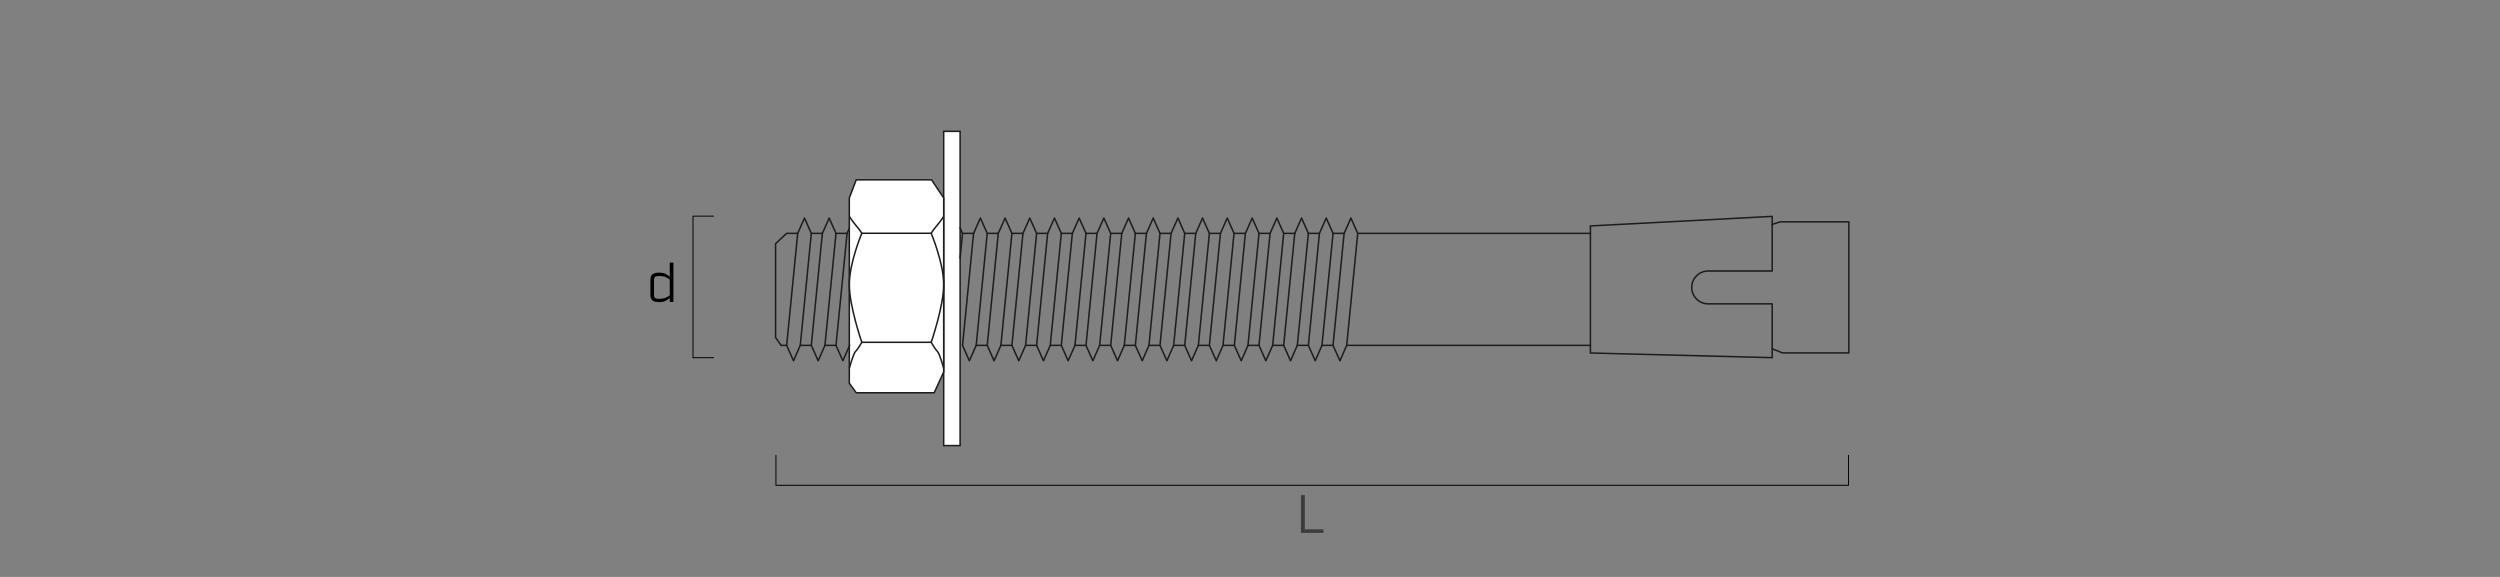 <?xml version="1.0" encoding="UTF-8"?><svg xmlns="http://www.w3.org/2000/svg" viewBox="0 0 650 150"><rect x="0" y="0" width="650" height="150" fill="#808080" stroke="none"/><g id="uuid-a7fbd641-72a7-4958-8c62-2ad9836f62b9"><rect x="245.36" y="34.15" width="4.27" height="81.7" style="fill:#fff; stroke:#1d1d1b; stroke-miterlimit:10; stroke-width:.4px;"/><polygon points="245.36 96.71 242.89 102.12 222.62 102.12 220.82 99.64 220.82 51.47 222.62 46.75 242.2 46.75 245.36 51.47 245.36 96.71" style="fill:#fff; stroke:#1d1d1b; stroke-miterlimit:10; stroke-width:.4px;"/><path d="M220.82,56.26s.73,1.18,1.74,2.36c1.01,1.19,1.51,2.03,1.51,2.03,0,0-3.26,7.76-3.26,13.34,0,5.57,3.26,15.01,3.26,15.01,0,0-1.06,1.86-1.63,2.37-.55.49-1.62,4.38-1.62,4.38" style="fill:none; stroke:#1d1d1b; stroke-miterlimit:10; stroke-width:.4px;"/><path d="M245.36,56.26s-.73,1.18-1.75,2.36c-1.01,1.19-1.5,2.03-1.5,2.03,0,0,3.26,7.76,3.26,13.34s-3.26,15.01-3.26,15.01c0,0,1.06,1.86,1.62,2.37.56.49,1.63,4.38,1.63,4.38" style="fill:none; stroke:#1d1d1b; stroke-miterlimit:10; stroke-width:.4px;"/><line x1="242.1" y1="60.65" x2="224.08" y2="60.65" style="fill:none; stroke:#1d1d1b; stroke-miterlimit:10; stroke-width:.4px;"/><line x1="224.08" y1="89" x2="242.1" y2="89" style="fill:none; stroke:#1d1d1b; stroke-miterlimit:10; stroke-width:.4px;"/><polygon points="348.38 93.8 350.14 89.8 353.01 60.68 351.23 56.69 349.47 60.68 346.59 89.8 348.38 93.8" style="fill:none; stroke:#1d1d1b; stroke-linecap:round; stroke-linejoin:round; stroke-width:.4px;"/><line x1="353.01" y1="60.68" x2="413.5" y2="60.68" style="fill:none; stroke:#1d1d1b; stroke-linecap:round; stroke-linejoin:round; stroke-width:.4px;"/><line x1="350.14" y1="89.8" x2="413.5" y2="89.8" style="fill:none; stroke:#1d1d1b; stroke-linecap:round; stroke-linejoin:round; stroke-width:.4px;"/><polyline points="460.77 58.34 462.91 57.67 480.7 57.67 480.7 91.76 463.46 91.76 460.77 90.68" style="fill:none; stroke:#1d1d1b; stroke-linecap:round; stroke-linejoin:round; stroke-width:.4px;"/><line x1="349.47" y1="60.68" x2="346.59" y2="60.68" style="fill:none; stroke:#1d1d1b; stroke-linecap:round; stroke-linejoin:round; stroke-width:.4px;"/><line x1="346.59" y1="89.8" x2="343.71" y2="89.8" style="fill:none; stroke:#1d1d1b; stroke-linecap:round; stroke-linejoin:round; stroke-width:.4px;"/><polygon points="341.96 93.8 343.71 89.8 346.59 60.68 344.82 56.69 343.05 60.68 340.18 89.8 341.96 93.8" style="fill:none; stroke:#1d1d1b; stroke-linecap:round; stroke-linejoin:round; stroke-width:.4px;"/><line x1="343.05" y1="60.68" x2="340.18" y2="60.68" style="fill:none; stroke:#1d1d1b; stroke-linecap:round; stroke-linejoin:round; stroke-width:.4px;"/><line x1="340.18" y1="89.8" x2="337.29" y2="89.8" style="fill:none; stroke:#1d1d1b; stroke-linecap:round; stroke-linejoin:round; stroke-width:.4px;"/><polygon points="335.54 93.8 337.3 89.8 340.18 60.68 338.4 56.69 336.64 60.68 333.76 89.8 335.54 93.8" style="fill:none; stroke:#1d1d1b; stroke-linecap:round; stroke-linejoin:round; stroke-width:.4px;"/><line x1="336.64" y1="60.68" x2="333.76" y2="60.68" style="fill:none; stroke:#1d1d1b; stroke-linecap:round; stroke-linejoin:round; stroke-width:.4px;"/><line x1="333.76" y1="89.8" x2="330.88" y2="89.8" style="fill:none; stroke:#1d1d1b; stroke-linecap:round; stroke-linejoin:round; stroke-width:.4px;"/><polygon points="329.12 93.8 330.89 89.8 333.76 60.68 331.98 56.69 330.22 60.68 327.34 89.8 329.12 93.8" style="fill:none; stroke:#1d1d1b; stroke-linecap:round; stroke-linejoin:round; stroke-width:.4px;"/><line x1="330.22" y1="60.68" x2="327.34" y2="60.68" style="fill:none; stroke:#1d1d1b; stroke-linecap:round; stroke-linejoin:round; stroke-width:.4px;"/><line x1="327.34" y1="89.8" x2="324.47" y2="89.8" style="fill:none; stroke:#1d1d1b; stroke-linecap:round; stroke-linejoin:round; stroke-width:.4px;"/><polygon points="322.72 93.8 324.47 89.8 327.34 60.68 325.57 56.69 323.8 60.68 320.93 89.8 322.72 93.8" style="fill:none; stroke:#1d1d1b; stroke-linecap:round; stroke-linejoin:round; stroke-width:.4px;"/><line x1="323.8" y1="60.68" x2="320.93" y2="60.68" style="fill:none; stroke:#1d1d1b; stroke-linecap:round; stroke-linejoin:round; stroke-width:.4px;"/><line x1="320.93" y1="89.8" x2="318.06" y2="89.8" style="fill:none; stroke:#1d1d1b; stroke-linecap:round; stroke-linejoin:round; stroke-width:.4px;"/><polygon points="316.23 93.8 317.98 89.8 320.85 60.68 319.08 56.69 317.31 60.68 314.44 89.8 316.23 93.8" style="fill:none; stroke:#1d1d1b; stroke-linecap:round; stroke-linejoin:round; stroke-width:.4px;"/><line x1="317.31" y1="60.68" x2="314.44" y2="60.68" style="fill:none; stroke:#1d1d1b; stroke-linecap:round; stroke-linejoin:round; stroke-width:.4px;"/><line x1="314.44" y1="89.8" x2="311.56" y2="89.8" style="fill:none; stroke:#1d1d1b; stroke-linecap:round; stroke-linejoin:round; stroke-width:.4px;"/><polygon points="309.8 93.8 311.57 89.8 314.44 60.68 312.66 56.69 310.9 60.68 308.03 89.8 309.8 93.8" style="fill:none; stroke:#1d1d1b; stroke-linecap:round; stroke-linejoin:round; stroke-width:.4px;"/><line x1="310.9" y1="60.68" x2="308.03" y2="60.68" style="fill:none; stroke:#1d1d1b; stroke-linecap:round; stroke-linejoin:round; stroke-width:.4px;"/><line x1="308.03" y1="89.8" x2="305.14" y2="89.8" style="fill:none; stroke:#1d1d1b; stroke-linecap:round; stroke-linejoin:round; stroke-width:.4px;"/><polygon points="303.39 93.8 305.15 89.8 308.03 60.68 306.26 56.69 304.48 60.68 301.6 89.8 303.39 93.8" style="fill:none; stroke:#1d1d1b; stroke-linecap:round; stroke-linejoin:round; stroke-width:.4px;"/><line x1="304.48" y1="60.68" x2="301.6" y2="60.68" style="fill:none; stroke:#1d1d1b; stroke-linecap:round; stroke-linejoin:round; stroke-width:.4px;"/><line x1="301.6" y1="89.8" x2="298.73" y2="89.8" style="fill:none; stroke:#1d1d1b; stroke-linecap:round; stroke-linejoin:round; stroke-width:.4px;"/><polygon points="296.98 93.8 298.73 89.8 301.6 60.68 299.84 56.69 298.07 60.68 295.19 89.8 296.98 93.8" style="fill:none; stroke:#1d1d1b; stroke-linecap:round; stroke-linejoin:round; stroke-width:.4px;"/><line x1="298.07" y1="60.68" x2="295.19" y2="60.68" style="fill:none; stroke:#1d1d1b; stroke-linecap:round; stroke-linejoin:round; stroke-width:.4px;"/><line x1="295.19" y1="89.8" x2="292.32" y2="89.8" style="fill:none; stroke:#1d1d1b; stroke-linecap:round; stroke-linejoin:round; stroke-width:.4px;"/><polygon points="290.56 93.8 292.32 89.8 295.19 60.68 293.42 56.69 291.66 60.68 288.78 89.8 290.56 93.8" style="fill:none; stroke:#1d1d1b; stroke-linecap:round; stroke-linejoin:round; stroke-width:.4px;"/><line x1="291.66" y1="60.68" x2="288.78" y2="60.68" style="fill:none; stroke:#1d1d1b; stroke-linecap:round; stroke-linejoin:round; stroke-width:.4px;"/><line x1="288.78" y1="89.8" x2="285.91" y2="89.8" style="fill:none; stroke:#1d1d1b; stroke-linecap:round; stroke-linejoin:round; stroke-width:.4px;"/><polygon points="284.14 93.8 285.91 89.8 288.78 60.68 287 56.69 285.23 60.68 282.36 89.8 284.14 93.8" style="fill:none; stroke:#1d1d1b; stroke-linecap:round; stroke-linejoin:round; stroke-width:.4px;"/><line x1="285.23" y1="60.68" x2="282.36" y2="60.68" style="fill:none; stroke:#1d1d1b; stroke-linecap:round; stroke-linejoin:round; stroke-width:.4px;"/><line x1="282.36" y1="89.8" x2="279.49" y2="89.8" style="fill:none; stroke:#1d1d1b; stroke-linecap:round; stroke-linejoin:round; stroke-width:.4px;"/><polygon points="277.72 93.8 279.49 89.8 282.36 60.68 280.58 56.69 278.81 60.68 275.94 89.8 277.72 93.8" style="fill:none; stroke:#1d1d1b; stroke-linecap:round; stroke-linejoin:round; stroke-width:.4px;"/><line x1="278.81" y1="60.68" x2="275.94" y2="60.68" style="fill:none; stroke:#1d1d1b; stroke-linecap:round; stroke-linejoin:round; stroke-width:.4px;"/><line x1="275.94" y1="89.8" x2="273.07" y2="89.8" style="fill:none; stroke:#1d1d1b; stroke-linecap:round; stroke-linejoin:round; stroke-width:.4px;"/><polygon points="271.3 93.8 273.07 89.8 275.94 60.68 274.16 56.69 272.39 60.68 269.52 89.8 271.3 93.8" style="fill:none; stroke:#1d1d1b; stroke-linecap:round; stroke-linejoin:round; stroke-width:.4px;"/><line x1="272.39" y1="60.68" x2="269.52" y2="60.68" style="fill:none; stroke:#1d1d1b; stroke-linecap:round; stroke-linejoin:round; stroke-width:.4px;"/><line x1="269.52" y1="89.8" x2="266.65" y2="89.8" style="fill:none; stroke:#1d1d1b; stroke-linecap:round; stroke-linejoin:round; stroke-width:.4px;"/><polygon points="264.88 93.8 266.65 89.8 269.52 60.68 267.74 56.69 265.97 60.68 263.1 89.8 264.88 93.8" style="fill:none; stroke:#1d1d1b; stroke-linecap:round; stroke-linejoin:round; stroke-width:.4px;"/><line x1="265.97" y1="60.68" x2="263.1" y2="60.68" style="fill:none; stroke:#1d1d1b; stroke-linecap:round; stroke-linejoin:round; stroke-width:.4px;"/><line x1="263.1" y1="89.8" x2="260.23" y2="89.8" style="fill:none; stroke:#1d1d1b; stroke-linecap:round; stroke-linejoin:round; stroke-width:.4px;"/><polygon points="258.46 93.8 260.23 89.8 263.1 60.68 261.32 56.69 259.55 60.68 256.68 89.8 258.46 93.8" style="fill:none; stroke:#1d1d1b; stroke-linecap:round; stroke-linejoin:round; stroke-width:.4px;"/><line x1="259.55" y1="60.68" x2="256.68" y2="60.68" style="fill:none; stroke:#1d1d1b; stroke-linecap:round; stroke-linejoin:round; stroke-width:.4px;"/><line x1="256.68" y1="89.8" x2="253.81" y2="89.8" style="fill:none; stroke:#1d1d1b; stroke-linecap:round; stroke-linejoin:round; stroke-width:.4px;"/><polygon points="252.04 93.8 253.81 89.8 256.68 60.68 254.9 56.69 253.13 60.68 250.26 89.8 252.04 93.8" style="fill:none; stroke:#1d1d1b; stroke-linecap:round; stroke-linejoin:round; stroke-width:.4px;"/><line x1="253.13" y1="60.68" x2="250.26" y2="60.68" style="fill:none; stroke:#1d1d1b; stroke-linecap:round; stroke-linejoin:round; stroke-width:.4px;"/><polyline points="249.63 67.12 250.26 60.68 249.63 59.26" style="fill:none; stroke:#1d1d1b; stroke-linecap:round; stroke-linejoin:round; stroke-width:.4px;"/><polyline points="220.82 59.36 220.24 60.68 217.36 89.8 219.14 93.8 220.9 89.8" style="fill:none; stroke:#1d1d1b; stroke-linecap:round; stroke-linejoin:round; stroke-width:.4px;"/><line x1="220.24" y1="60.68" x2="217.36" y2="60.68" style="fill:none; stroke:#1d1d1b; stroke-linecap:round; stroke-linejoin:round; stroke-width:.4px;"/><line x1="217.36" y1="89.8" x2="214.48" y2="89.8" style="fill:none; stroke:#1d1d1b; stroke-linecap:round; stroke-linejoin:round; stroke-width:.4px;"/><polygon points="212.72 93.8 214.48 89.8 217.36 60.68 215.58 56.69 213.82 60.68 210.94 89.8 212.72 93.8" style="fill:none; stroke:#1d1d1b; stroke-linecap:round; stroke-linejoin:round; stroke-width:.4px;"/><line x1="213.82" y1="60.68" x2="210.94" y2="60.68" style="fill:none; stroke:#1d1d1b; stroke-linecap:round; stroke-linejoin:round; stroke-width:.4px;"/><line x1="210.94" y1="89.8" x2="208.07" y2="89.8" style="fill:none; stroke:#1d1d1b; stroke-linecap:round; stroke-linejoin:round; stroke-width:.4px;"/><polygon points="206.31 93.8 208.07 89.8 210.94 60.68 209.17 56.69 207.4 60.68 204.53 89.8 206.31 93.8" style="fill:none; stroke:#1d1d1b; stroke-linecap:round; stroke-linejoin:round; stroke-width:.4px;"/><polyline points="207.4 60.68 204.53 60.68 201.65 63.35 201.65 87.74 203.08 89.8" style="fill:none; stroke:#1d1d1b; stroke-linecap:round; stroke-linejoin:round; stroke-width:.4px;"/><line x1="204.53" y1="89.8" x2="203.08" y2="89.8" style="fill:none; stroke:#1d1d1b; stroke-linecap:round; stroke-linejoin:round; stroke-width:.4px;"/><path d="M460.77,70.45v-14.19s-47.26,2.48-47.26,2.48v12.1s0,8.78,0,8.78v12.16s47.26,1.21,47.26,1.21v-13.99s-16.65,0-16.65,0c-2.36,0-4.27-1.91-4.27-4.27,0-2.36,1.91-4.27,4.27-4.27h16.65Z" style="fill:none; stroke:#1d1d1b; stroke-linecap:round; stroke-linejoin:round; stroke-width:.4px;"/></g><g id="uuid-b2d12153-4781-4a41-8ab6-06480d17b391"><polyline points="185.53 56.19 180.18 56.19 180.18 93 185.53 93" style="fill:none; stroke:#000; stroke-linecap:round; stroke-linejoin:round; stroke-width:.25px;"/><polyline points="480.61 118.39 480.61 126.18 339.85 126.18 316.81 126.18 201.74 126.18 201.74 118.39" style="fill:none; stroke:#000; stroke-linecap:round; stroke-linejoin:round; stroke-width:.25px;"/><path d="M339.26,128.74v8.88h4.85v.92h-5.86v-9.81h1.01Z" style="fill:#3c3c3b; stroke-width:0px;"/><path d="M169.1,76.66v-3.87c0-1.29.62-1.91,2.27-1.91,1.44,0,2.03.46,2.77,1.09v-3.7h.95v10.23h-.95v-1.04c-.74.63-1.33,1.09-2.77,1.09-1.65,0-2.27-.62-2.27-1.9ZM174.14,76.79v-4.12c-.83-.59-1.44-.91-2.76-.91-1.05,0-1.33.28-1.33.98v3.98c0,.7.28.98,1.33.98,1.32,0,1.93-.32,2.76-.91Z" style="fill:#000; stroke-width:0px;"/></g></svg>